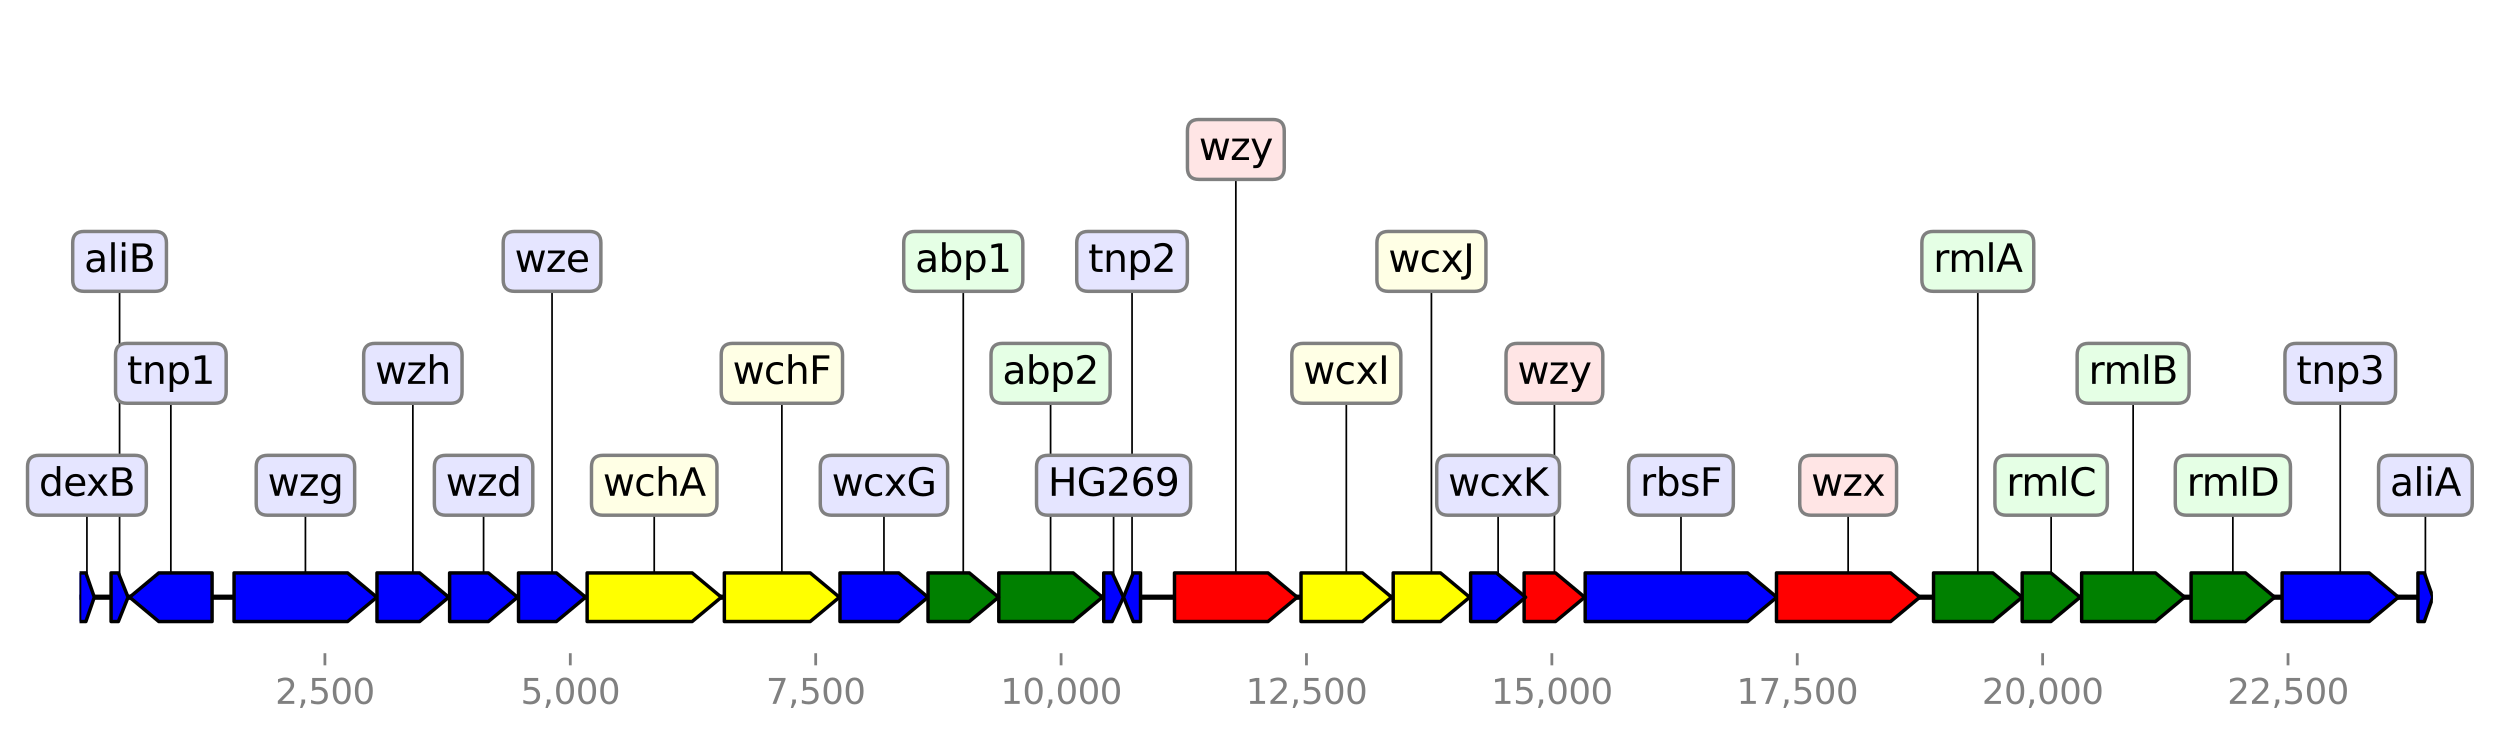 <?xml version="1.0" encoding="utf-8" standalone="no"?>
<!DOCTYPE svg PUBLIC "-//W3C//DTD SVG 1.1//EN"
  "http://www.w3.org/Graphics/SVG/1.1/DTD/svg11.dtd">
<svg height="216pt" version="1.1" viewBox="0 0 720 216" width="720pt" xmlns="http://www.w3.org/2000/svg" xmlns:xlink="http://www.w3.org/1999/xlink">
 <defs>
  <style type="text/css">*{stroke-linecap:butt;stroke-linejoin:round;}</style>
 </defs>
 <g id="figure_1">
  <g id="patch_1">
   <path d="M 0 216 
L 720 216 
L 720 0 
L 0 0 
z
" style="fill:#ffffff;"/>
  </g>
  <g id="axes_1">
   <g id="line2d_1">
    <path clip-path="url(#pb80573ed45)" d="M 22.907 172 
L 700.671 172 
" style="fill:none;stroke:#000000;stroke-linecap:square;stroke-width:1.5;"/>
   </g>
   <g id="line2d_2">
    <path clip-path="url(#pb80573ed45)" d="M 484.123 139.76 
L 484.123 172 
" style="fill:none;stroke:#000000;stroke-linecap:square;stroke-width:0.5;"/>
   </g>
   <g id="line2d_3">
    <path clip-path="url(#pb80573ed45)" d="M 532.265 139.76 
L 532.265 172 
" style="fill:none;stroke:#000000;stroke-linecap:square;stroke-width:0.5;"/>
   </g>
   <g id="line2d_4">
    <path clip-path="url(#pb80573ed45)" d="M 87.963 139.76 
L 87.963 172 
" style="fill:none;stroke:#000000;stroke-linecap:square;stroke-width:0.5;"/>
   </g>
   <g id="line2d_5">
    <path clip-path="url(#pb80573ed45)" d="M 188.416 139.76 
L 188.416 172 
" style="fill:none;stroke:#000000;stroke-linecap:square;stroke-width:0.5;"/>
   </g>
   <g id="line2d_6">
    <path clip-path="url(#pb80573ed45)" d="M 355.923 43.04 
L 355.923 172 
" style="fill:none;stroke:#000000;stroke-linecap:square;stroke-width:0.5;"/>
   </g>
   <g id="line2d_7">
    <path clip-path="url(#pb80573ed45)" d="M 673.991 107.52 
L 673.991 172 
" style="fill:none;stroke:#000000;stroke-linecap:square;stroke-width:0.5;"/>
   </g>
   <g id="line2d_8">
    <path clip-path="url(#pb80573ed45)" d="M 225.18 107.52 
L 225.18 172 
" style="fill:none;stroke:#000000;stroke-linecap:square;stroke-width:0.5;"/>
   </g>
   <g id="line2d_9">
    <path clip-path="url(#pb80573ed45)" d="M 302.566 107.52 
L 302.566 172 
" style="fill:none;stroke:#000000;stroke-linecap:square;stroke-width:0.5;"/>
   </g>
   <g id="line2d_10">
    <path clip-path="url(#pb80573ed45)" d="M 614.343 107.52 
L 614.343 172 
" style="fill:none;stroke:#000000;stroke-linecap:square;stroke-width:0.5;"/>
   </g>
   <g id="line2d_11">
    <path clip-path="url(#pb80573ed45)" d="M 387.74 107.52 
L 387.74 172 
" style="fill:none;stroke:#000000;stroke-linecap:square;stroke-width:0.5;"/>
   </g>
   <g id="line2d_12">
    <path clip-path="url(#pb80573ed45)" d="M 569.608 75.28 
L 569.608 172 
" style="fill:none;stroke:#000000;stroke-linecap:square;stroke-width:0.5;"/>
   </g>
   <g id="line2d_13">
    <path clip-path="url(#pb80573ed45)" d="M 254.579 139.76 
L 254.579 172 
" style="fill:none;stroke:#000000;stroke-linecap:square;stroke-width:0.5;"/>
   </g>
   <g id="line2d_14">
    <path clip-path="url(#pb80573ed45)" d="M 643.064 139.76 
L 643.064 172 
" style="fill:none;stroke:#000000;stroke-linecap:square;stroke-width:0.5;"/>
   </g>
   <g id="line2d_15">
    <path clip-path="url(#pb80573ed45)" d="M 49.206 107.52 
L 49.206 172 
" style="fill:none;stroke:#000000;stroke-linecap:square;stroke-width:0.5;"/>
   </g>
   <g id="line2d_16">
    <path clip-path="url(#pb80573ed45)" d="M 412.249 75.28 
L 412.249 172 
" style="fill:none;stroke:#000000;stroke-linecap:square;stroke-width:0.5;"/>
   </g>
   <g id="line2d_17">
    <path clip-path="url(#pb80573ed45)" d="M 118.903 107.52 
L 118.903 172 
" style="fill:none;stroke:#000000;stroke-linecap:square;stroke-width:0.5;"/>
   </g>
   <g id="line2d_18">
    <path clip-path="url(#pb80573ed45)" d="M 277.421 75.28 
L 277.421 172 
" style="fill:none;stroke:#000000;stroke-linecap:square;stroke-width:0.5;"/>
   </g>
   <g id="line2d_19">
    <path clip-path="url(#pb80573ed45)" d="M 139.271 139.76 
L 139.271 172 
" style="fill:none;stroke:#000000;stroke-linecap:square;stroke-width:0.5;"/>
   </g>
   <g id="line2d_20">
    <path clip-path="url(#pb80573ed45)" d="M 158.988 75.28 
L 158.988 172 
" style="fill:none;stroke:#000000;stroke-linecap:square;stroke-width:0.5;"/>
   </g>
   <g id="line2d_21">
    <path clip-path="url(#pb80573ed45)" d="M 447.67 107.52 
L 447.67 172 
" style="fill:none;stroke:#000000;stroke-linecap:square;stroke-width:0.5;"/>
   </g>
   <g id="line2d_22">
    <path clip-path="url(#pb80573ed45)" d="M 590.725 139.76 
L 590.725 172 
" style="fill:none;stroke:#000000;stroke-linecap:square;stroke-width:0.5;"/>
   </g>
   <g id="line2d_23">
    <path clip-path="url(#pb80573ed45)" d="M 431.458 139.76 
L 431.458 172 
" style="fill:none;stroke:#000000;stroke-linecap:square;stroke-width:0.5;"/>
   </g>
   <g id="line2d_24">
    <path clip-path="url(#pb80573ed45)" d="M 320.714 139.76 
L 320.714 172 
" style="fill:none;stroke:#000000;stroke-linecap:square;stroke-width:0.5;"/>
   </g>
   <g id="line2d_25">
    <path clip-path="url(#pb80573ed45)" d="M 34.436 75.28 
L 34.436 172 
" style="fill:none;stroke:#000000;stroke-linecap:square;stroke-width:0.5;"/>
   </g>
   <g id="line2d_26">
    <path clip-path="url(#pb80573ed45)" d="M 326.029 75.28 
L 326.029 172 
" style="fill:none;stroke:#000000;stroke-linecap:square;stroke-width:0.5;"/>
   </g>
   <g id="line2d_27">
    <path clip-path="url(#pb80573ed45)" d="M 698.514 139.76 
L 698.514 172 
" style="fill:none;stroke:#000000;stroke-linecap:square;stroke-width:0.5;"/>
   </g>
   <g id="line2d_28">
    <path clip-path="url(#pb80573ed45)" d="M 25.036 139.76 
L 25.036 172 
" style="fill:none;stroke:#000000;stroke-linecap:square;stroke-width:0.5;"/>
   </g>
   <g id="patch_2">
    <path clip-path="url(#pb80573ed45)" d="M 456.532 165 
Q 479.921 165 503.31 165 
L 503.31 165 
Q 507.512 168.5 511.713 172 
Q 507.512 175.5 503.31 179 
L 503.31 179 
Q 479.921 179 456.532 179 
L 456.532 165 
z
" style="fill:#0000ff;stroke:#000000;stroke-linecap:round;"/>
   </g>
   <g id="patch_3">
    <path clip-path="url(#pb80573ed45)" d="M 511.628 165 
Q 528.064 165 544.5 165 
L 544.5 165 
Q 548.7 168.5 552.901 172 
Q 548.7 175.5 544.5 179 
L 544.5 179 
Q 528.064 179 511.628 179 
L 511.628 165 
z
" style="fill:#ff0000;stroke:#000000;stroke-linecap:round;"/>
   </g>
   <g id="patch_4">
    <path clip-path="url(#pb80573ed45)" d="M 67.411 165 
Q 83.762 165 100.112 165 
L 100.112 165 
Q 104.313 168.5 108.514 172 
Q 104.313 175.5 100.112 179 
L 100.112 179 
Q 83.762 179 67.411 179 
L 67.411 165 
z
" style="fill:#0000ff;stroke:#000000;stroke-linecap:round;"/>
   </g>
   <g id="patch_5">
    <path clip-path="url(#pb80573ed45)" d="M 169.094 165 
Q 184.215 165 199.337 165 
L 199.337 165 
Q 203.537 168.5 207.738 172 
Q 203.537 175.5 199.337 179 
L 199.337 179 
Q 184.215 179 169.094 179 
L 169.094 165 
z
" style="fill:#ffff00;stroke:#000000;stroke-linecap:round;"/>
   </g>
   <g id="patch_6">
    <path clip-path="url(#pb80573ed45)" d="M 338.255 165 
Q 351.724 165 365.193 165 
L 365.193 165 
Q 369.392 168.5 373.591 172 
Q 369.392 175.5 365.193 179 
L 365.193 179 
Q 351.724 179 338.255 179 
L 338.255 165 
z
" style="fill:#ff0000;stroke:#000000;stroke-linecap:round;"/>
   </g>
   <g id="patch_7">
    <path clip-path="url(#pb80573ed45)" d="M 657.241 165 
Q 669.789 165 682.337 165 
L 682.337 165 
Q 686.538 168.5 690.74 172 
Q 686.538 175.5 682.337 179 
L 682.337 179 
Q 669.789 179 657.241 179 
L 657.241 165 
z
" style="fill:#0000ff;stroke:#000000;stroke-linecap:round;"/>
   </g>
   <g id="patch_8">
    <path clip-path="url(#pb80573ed45)" d="M 208.614 165 
Q 220.98 165 233.345 165 
L 233.345 165 
Q 237.545 168.5 241.745 172 
Q 237.545 175.5 233.345 179 
L 233.345 179 
Q 220.98 179 208.614 179 
L 208.614 165 
z
" style="fill:#ffff00;stroke:#000000;stroke-linecap:round;"/>
   </g>
   <g id="patch_9">
    <path clip-path="url(#pb80573ed45)" d="M 287.654 165 
Q 298.366 165 309.079 165 
L 309.079 165 
Q 313.278 168.5 317.478 172 
Q 313.278 175.5 309.079 179 
L 309.079 179 
Q 298.366 179 287.654 179 
L 287.654 165 
z
" style="fill:#008000;stroke:#000000;stroke-linecap:round;"/>
   </g>
   <g id="patch_10">
    <path clip-path="url(#pb80573ed45)" d="M 599.516 165 
Q 610.142 165 620.769 165 
L 620.769 165 
Q 624.969 168.5 629.17 172 
Q 624.969 175.5 620.769 179 
L 620.769 179 
Q 610.142 179 599.516 179 
L 599.516 165 
z
" style="fill:#008000;stroke:#000000;stroke-linecap:round;"/>
   </g>
   <g id="patch_11">
    <path clip-path="url(#pb80573ed45)" d="M 374.694 165 
Q 383.54 165 392.387 165 
L 392.387 165 
Q 396.587 168.5 400.786 172 
Q 396.587 175.5 392.387 179 
L 392.387 179 
Q 383.54 179 374.694 179 
L 374.694 165 
z
" style="fill:#ffff00;stroke:#000000;stroke-linecap:round;"/>
   </g>
   <g id="patch_12">
    <path clip-path="url(#pb80573ed45)" d="M 556.859 165 
Q 565.407 165 573.956 165 
L 573.956 165 
Q 578.157 168.5 582.357 172 
Q 578.157 175.5 573.956 179 
L 573.956 179 
Q 565.407 179 556.859 179 
L 556.859 165 
z
" style="fill:#008000;stroke:#000000;stroke-linecap:round;"/>
   </g>
   <g id="patch_13">
    <path clip-path="url(#pb80573ed45)" d="M 241.915 165 
Q 250.379 165 258.843 165 
L 258.843 165 
Q 263.044 168.5 267.244 172 
Q 263.044 175.5 258.843 179 
L 258.843 179 
Q 250.379 179 241.915 179 
L 241.915 165 
z
" style="fill:#0000ff;stroke:#000000;stroke-linecap:round;"/>
   </g>
   <g id="patch_14">
    <path clip-path="url(#pb80573ed45)" d="M 631.036 165 
Q 638.864 165 646.691 165 
L 646.691 165 
Q 650.892 168.5 655.093 172 
Q 650.892 175.5 646.691 179 
L 646.691 179 
Q 638.864 179 631.036 179 
L 631.036 165 
z
" style="fill:#008000;stroke:#000000;stroke-linecap:round;"/>
   </g>
   <g id="patch_15">
    <path clip-path="url(#pb80573ed45)" d="M 61.079 179 
Q 53.405 179 45.731 179 
L 45.731 179 
Q 41.532 175.5 37.333 172 
Q 41.532 168.5 45.731 165 
L 45.731 165 
Q 53.405 165 61.079 165 
L 61.079 179 
z
" style="fill:#0000ff;stroke:#000000;stroke-linecap:round;"/>
   </g>
   <g id="patch_16">
    <path clip-path="url(#pb80573ed45)" d="M 401.238 165 
Q 408.049 165 414.859 165 
L 414.859 165 
Q 419.06 168.5 423.26 172 
Q 419.06 175.5 414.859 179 
L 414.859 179 
Q 408.049 179 401.238 179 
L 401.238 165 
z
" style="fill:#ffff00;stroke:#000000;stroke-linecap:round;"/>
   </g>
   <g id="patch_17">
    <path clip-path="url(#pb80573ed45)" d="M 108.571 165 
Q 114.704 165 120.838 165 
L 120.838 165 
Q 125.036 168.5 129.235 172 
Q 125.036 175.5 120.838 179 
L 120.838 179 
Q 114.704 179 108.571 179 
L 108.571 165 
z
" style="fill:#0000ff;stroke:#000000;stroke-linecap:round;"/>
   </g>
   <g id="patch_18">
    <path clip-path="url(#pb80573ed45)" d="M 267.272 165 
Q 273.221 165 279.17 165 
L 279.17 165 
Q 283.37 168.5 287.569 172 
Q 283.37 175.5 279.17 179 
L 279.17 179 
Q 273.221 179 267.272 179 
L 267.272 165 
z
" style="fill:#008000;stroke:#000000;stroke-linecap:round;"/>
   </g>
   <g id="patch_19">
    <path clip-path="url(#pb80573ed45)" d="M 129.49 165 
Q 135.07 165 140.651 165 
L 140.651 165 
Q 144.851 168.5 149.052 172 
Q 144.851 175.5 140.651 179 
L 140.651 179 
Q 135.07 179 129.49 179 
L 129.49 165 
z
" style="fill:#0000ff;stroke:#000000;stroke-linecap:round;"/>
   </g>
   <g id="patch_20">
    <path clip-path="url(#pb80573ed45)" d="M 149.334 165 
Q 154.786 165 160.237 165 
L 160.237 165 
Q 164.44 168.5 168.642 172 
Q 164.44 175.5 160.237 179 
L 160.237 179 
Q 154.786 179 149.334 179 
L 149.334 165 
z
" style="fill:#0000ff;stroke:#000000;stroke-linecap:round;"/>
   </g>
   <g id="patch_21">
    <path clip-path="url(#pb80573ed45)" d="M 438.949 165 
Q 443.469 165 447.989 165 
L 447.989 165 
Q 452.19 168.5 456.391 172 
Q 452.19 175.5 447.989 179 
L 447.989 179 
Q 443.469 179 438.949 179 
L 438.949 165 
z
" style="fill:#ff0000;stroke:#000000;stroke-linecap:round;"/>
   </g>
   <g id="patch_22">
    <path clip-path="url(#pb80573ed45)" d="M 582.385 165 
Q 586.524 165 590.664 165 
L 590.664 165 
Q 594.864 168.5 599.064 172 
Q 594.864 175.5 590.664 179 
L 590.664 179 
Q 586.524 179 582.385 179 
L 582.385 165 
z
" style="fill:#008000;stroke:#000000;stroke-linecap:round;"/>
   </g>
   <g id="patch_23">
    <path clip-path="url(#pb80573ed45)" d="M 423.542 165 
Q 427.259 165 430.975 165 
L 430.975 165 
Q 435.174 168.5 439.373 172 
Q 435.174 175.5 430.975 179 
L 430.975 179 
Q 427.259 179 423.542 179 
L 423.542 165 
z
" style="fill:#0000ff;stroke:#000000;stroke-linecap:round;"/>
   </g>
   <g id="patch_24">
    <path clip-path="url(#pb80573ed45)" d="M 317.873 165 
Q 319.09 165 320.307 165 
L 320.307 165 
Q 321.931 168.5 323.555 172 
Q 321.931 175.5 320.307 179 
L 320.307 179 
Q 319.09 179 317.873 179 
L 317.873 165 
z
" style="fill:#0000ff;stroke:#000000;stroke-linecap:round;"/>
   </g>
   <g id="patch_25">
    <path clip-path="url(#pb80573ed45)" d="M 31.99 165 
Q 33.039 165 34.087 165 
L 34.087 165 
Q 35.484 168.5 36.881 172 
Q 35.484 175.5 34.087 179 
L 34.087 179 
Q 33.039 179 31.99 179 
L 31.99 165 
z
" style="fill:#0000ff;stroke:#000000;stroke-linecap:round;"/>
   </g>
   <g id="patch_26">
    <path clip-path="url(#pb80573ed45)" d="M 328.474 179 
Q 327.426 179 326.378 179 
L 326.378 179 
Q 324.981 175.5 323.584 172 
Q 324.981 168.5 326.378 165 
L 326.378 165 
Q 327.426 165 328.474 165 
L 328.474 179 
z
" style="fill:#0000ff;stroke:#000000;stroke-linecap:round;"/>
   </g>
   <g id="patch_27">
    <path clip-path="url(#pb80573ed45)" d="M 696.365 165 
Q 697.286 165 698.208 165 
L 698.208 165 
Q 699.435 168.5 700.662 172 
Q 699.435 175.5 698.208 179 
L 698.208 179 
Q 697.286 179 696.365 179 
L 696.365 165 
z
" style="fill:#0000ff;stroke:#000000;stroke-linecap:round;"/>
   </g>
   <g id="patch_28">
    <path clip-path="url(#pb80573ed45)" d="M 22.916 165 
Q 23.825 165 24.734 165 
L 24.734 165 
Q 25.945 168.5 27.156 172 
Q 25.945 175.5 24.734 179 
L 24.734 179 
Q 23.825 179 22.916 179 
L 22.916 165 
z
" style="fill:#0000ff;stroke:#000000;stroke-linecap:round;"/>
   </g>
   <g id="matplotlib.axis_1">
    <g id="xtick_1">
     <g id="line2d_29">
      <defs>
       <path d="M 0 0 
L 0 3.5 
" id="m685fff89db" style="stroke:#808080;stroke-width:0.8;"/>
      </defs>
      <g>
       <use style="fill:#808080;stroke:#808080;stroke-width:0.8;" x="93.574" xlink:href="#m685fff89db" y="188.12"/>
      </g>
     </g>
     <g id="text_1">
      <!-- 2,500 -->
      <g style="fill:#808080;" transform="translate(79.26 202.718)scale(0.1 -0.1)">
       <defs>
        <path d="M 1228 531 
L 3431 531 
L 3431 0 
L 469 0 
L 469 531 
Q 828 903 1448 1529 
Q 2069 2156 2228 2338 
Q 2531 2678 2651 2914 
Q 2772 3150 2772 3378 
Q 2772 3750 2511 3984 
Q 2250 4219 1831 4219 
Q 1534 4219 1204 4116 
Q 875 4013 500 3803 
L 500 4441 
Q 881 4594 1212 4672 
Q 1544 4750 1819 4750 
Q 2544 4750 2975 4387 
Q 3406 4025 3406 3419 
Q 3406 3131 3298 2873 
Q 3191 2616 2906 2266 
Q 2828 2175 2409 1742 
Q 1991 1309 1228 531 
z
" id="DejaVuSans-32" transform="scale(0.016)"/>
        <path d="M 750 794 
L 1409 794 
L 1409 256 
L 897 -744 
L 494 -744 
L 750 256 
L 750 794 
z
" id="DejaVuSans-2c" transform="scale(0.016)"/>
        <path d="M 691 4666 
L 3169 4666 
L 3169 4134 
L 1269 4134 
L 1269 2991 
Q 1406 3038 1543 3061 
Q 1681 3084 1819 3084 
Q 2600 3084 3056 2656 
Q 3513 2228 3513 1497 
Q 3513 744 3044 326 
Q 2575 -91 1722 -91 
Q 1428 -91 1123 -41 
Q 819 9 494 109 
L 494 744 
Q 775 591 1075 516 
Q 1375 441 1709 441 
Q 2250 441 2565 725 
Q 2881 1009 2881 1497 
Q 2881 1984 2565 2268 
Q 2250 2553 1709 2553 
Q 1456 2553 1204 2497 
Q 953 2441 691 2322 
L 691 4666 
z
" id="DejaVuSans-35" transform="scale(0.016)"/>
        <path d="M 2034 4250 
Q 1547 4250 1301 3770 
Q 1056 3291 1056 2328 
Q 1056 1369 1301 889 
Q 1547 409 2034 409 
Q 2525 409 2770 889 
Q 3016 1369 3016 2328 
Q 3016 3291 2770 3770 
Q 2525 4250 2034 4250 
z
M 2034 4750 
Q 2819 4750 3233 4129 
Q 3647 3509 3647 2328 
Q 3647 1150 3233 529 
Q 2819 -91 2034 -91 
Q 1250 -91 836 529 
Q 422 1150 422 2328 
Q 422 3509 836 4129 
Q 1250 4750 2034 4750 
z
" id="DejaVuSans-30" transform="scale(0.016)"/>
       </defs>
       <use xlink:href="#DejaVuSans-32"/>
       <use x="63.623" xlink:href="#DejaVuSans-2c"/>
       <use x="95.41" xlink:href="#DejaVuSans-35"/>
       <use x="159.033" xlink:href="#DejaVuSans-30"/>
       <use x="222.656" xlink:href="#DejaVuSans-30"/>
      </g>
     </g>
    </g>
    <g id="xtick_2">
     <g id="line2d_30">
      <g>
       <use style="fill:#808080;stroke:#808080;stroke-width:0.8;" x="164.246" xlink:href="#m685fff89db" y="188.12"/>
      </g>
     </g>
     <g id="text_2">
      <!-- 5,000 -->
      <g style="fill:#808080;" transform="translate(149.932 202.718)scale(0.1 -0.1)">
       <use xlink:href="#DejaVuSans-35"/>
       <use x="63.623" xlink:href="#DejaVuSans-2c"/>
       <use x="95.41" xlink:href="#DejaVuSans-30"/>
       <use x="159.033" xlink:href="#DejaVuSans-30"/>
       <use x="222.656" xlink:href="#DejaVuSans-30"/>
      </g>
     </g>
    </g>
    <g id="xtick_3">
     <g id="line2d_31">
      <g>
       <use style="fill:#808080;stroke:#808080;stroke-width:0.8;" x="234.918" xlink:href="#m685fff89db" y="188.12"/>
      </g>
     </g>
     <g id="text_3">
      <!-- 7,500 -->
      <g style="fill:#808080;" transform="translate(220.604 202.718)scale(0.1 -0.1)">
       <defs>
        <path d="M 525 4666 
L 3525 4666 
L 3525 4397 
L 1831 0 
L 1172 0 
L 2766 4134 
L 525 4134 
L 525 4666 
z
" id="DejaVuSans-37" transform="scale(0.016)"/>
       </defs>
       <use xlink:href="#DejaVuSans-37"/>
       <use x="63.623" xlink:href="#DejaVuSans-2c"/>
       <use x="95.41" xlink:href="#DejaVuSans-35"/>
       <use x="159.033" xlink:href="#DejaVuSans-30"/>
       <use x="222.656" xlink:href="#DejaVuSans-30"/>
      </g>
     </g>
    </g>
    <g id="xtick_4">
     <g id="line2d_32">
      <g>
       <use style="fill:#808080;stroke:#808080;stroke-width:0.8;" x="305.591" xlink:href="#m685fff89db" y="188.12"/>
      </g>
     </g>
     <g id="text_4">
      <!-- 10,000 -->
      <g style="fill:#808080;" transform="translate(288.095 202.718)scale(0.1 -0.1)">
       <defs>
        <path d="M 794 531 
L 1825 531 
L 1825 4091 
L 703 3866 
L 703 4441 
L 1819 4666 
L 2450 4666 
L 2450 531 
L 3481 531 
L 3481 0 
L 794 0 
L 794 531 
z
" id="DejaVuSans-31" transform="scale(0.016)"/>
       </defs>
       <use xlink:href="#DejaVuSans-31"/>
       <use x="63.623" xlink:href="#DejaVuSans-30"/>
       <use x="127.246" xlink:href="#DejaVuSans-2c"/>
       <use x="159.033" xlink:href="#DejaVuSans-30"/>
       <use x="222.656" xlink:href="#DejaVuSans-30"/>
       <use x="286.279" xlink:href="#DejaVuSans-30"/>
      </g>
     </g>
    </g>
    <g id="xtick_5">
     <g id="line2d_33">
      <g>
       <use style="fill:#808080;stroke:#808080;stroke-width:0.8;" x="376.263" xlink:href="#m685fff89db" y="188.12"/>
      </g>
     </g>
     <g id="text_5">
      <!-- 12,500 -->
      <g style="fill:#808080;" transform="translate(358.767 202.718)scale(0.1 -0.1)">
       <use xlink:href="#DejaVuSans-31"/>
       <use x="63.623" xlink:href="#DejaVuSans-32"/>
       <use x="127.246" xlink:href="#DejaVuSans-2c"/>
       <use x="159.033" xlink:href="#DejaVuSans-35"/>
       <use x="222.656" xlink:href="#DejaVuSans-30"/>
       <use x="286.279" xlink:href="#DejaVuSans-30"/>
      </g>
     </g>
    </g>
    <g id="xtick_6">
     <g id="line2d_34">
      <g>
       <use style="fill:#808080;stroke:#808080;stroke-width:0.8;" x="446.935" xlink:href="#m685fff89db" y="188.12"/>
      </g>
     </g>
     <g id="text_6">
      <!-- 15,000 -->
      <g style="fill:#808080;" transform="translate(429.44 202.718)scale(0.1 -0.1)">
       <use xlink:href="#DejaVuSans-31"/>
       <use x="63.623" xlink:href="#DejaVuSans-35"/>
       <use x="127.246" xlink:href="#DejaVuSans-2c"/>
       <use x="159.033" xlink:href="#DejaVuSans-30"/>
       <use x="222.656" xlink:href="#DejaVuSans-30"/>
       <use x="286.279" xlink:href="#DejaVuSans-30"/>
      </g>
     </g>
    </g>
    <g id="xtick_7">
     <g id="line2d_35">
      <g>
       <use style="fill:#808080;stroke:#808080;stroke-width:0.8;" x="517.607" xlink:href="#m685fff89db" y="188.12"/>
      </g>
     </g>
     <g id="text_7">
      <!-- 17,500 -->
      <g style="fill:#808080;" transform="translate(500.112 202.718)scale(0.1 -0.1)">
       <use xlink:href="#DejaVuSans-31"/>
       <use x="63.623" xlink:href="#DejaVuSans-37"/>
       <use x="127.246" xlink:href="#DejaVuSans-2c"/>
       <use x="159.033" xlink:href="#DejaVuSans-35"/>
       <use x="222.656" xlink:href="#DejaVuSans-30"/>
       <use x="286.279" xlink:href="#DejaVuSans-30"/>
      </g>
     </g>
    </g>
    <g id="xtick_8">
     <g id="line2d_36">
      <g>
       <use style="fill:#808080;stroke:#808080;stroke-width:0.8;" x="588.279" xlink:href="#m685fff89db" y="188.12"/>
      </g>
     </g>
     <g id="text_8">
      <!-- 20,000 -->
      <g style="fill:#808080;" transform="translate(570.784 202.718)scale(0.1 -0.1)">
       <use xlink:href="#DejaVuSans-32"/>
       <use x="63.623" xlink:href="#DejaVuSans-30"/>
       <use x="127.246" xlink:href="#DejaVuSans-2c"/>
       <use x="159.033" xlink:href="#DejaVuSans-30"/>
       <use x="222.656" xlink:href="#DejaVuSans-30"/>
       <use x="286.279" xlink:href="#DejaVuSans-30"/>
      </g>
     </g>
    </g>
    <g id="xtick_9">
     <g id="line2d_37">
      <g>
       <use style="fill:#808080;stroke:#808080;stroke-width:0.8;" x="658.952" xlink:href="#m685fff89db" y="188.12"/>
      </g>
     </g>
     <g id="text_9">
      <!-- 22,500 -->
      <g style="fill:#808080;" transform="translate(641.456 202.718)scale(0.1 -0.1)">
       <use xlink:href="#DejaVuSans-32"/>
       <use x="63.623" xlink:href="#DejaVuSans-32"/>
       <use x="127.246" xlink:href="#DejaVuSans-2c"/>
       <use x="159.033" xlink:href="#DejaVuSans-35"/>
       <use x="222.656" xlink:href="#DejaVuSans-30"/>
       <use x="286.279" xlink:href="#DejaVuSans-30"/>
      </g>
     </g>
    </g>
   </g>
   <g id="linkto_rbsF">
    <g id="patch_29">
     <a xlink:href="rbsF">
      <path d="M 472.342 148.383 
L 495.904 148.383 
Q 499.204 148.383 499.204 145.083 
L 499.204 134.437 
Q 499.204 131.137 495.904 131.137 
L 472.342 131.137 
Q 469.042 131.137 469.042 134.437 
L 469.042 145.083 
Q 469.042 148.383 472.342 148.383 
z
" style="fill:#e5e5ff;stroke:#808080;stroke-linejoin:miter;"/>
     </a>
    </g>
    <!-- rbsF -->
    <g transform="translate(472.342 142.795)scale(0.11 -0.11)">
     <defs>
      <path d="M 2631 2963 
Q 2534 3019 2420 3045 
Q 2306 3072 2169 3072 
Q 1681 3072 1420 2755 
Q 1159 2438 1159 1844 
L 1159 0 
L 581 0 
L 581 3500 
L 1159 3500 
L 1159 2956 
Q 1341 3275 1631 3429 
Q 1922 3584 2338 3584 
Q 2397 3584 2469 3576 
Q 2541 3569 2628 3553 
L 2631 2963 
z
" id="DejaVuSans-72" transform="scale(0.016)"/>
      <path d="M 3116 1747 
Q 3116 2381 2855 2742 
Q 2594 3103 2138 3103 
Q 1681 3103 1420 2742 
Q 1159 2381 1159 1747 
Q 1159 1113 1420 752 
Q 1681 391 2138 391 
Q 2594 391 2855 752 
Q 3116 1113 3116 1747 
z
M 1159 2969 
Q 1341 3281 1617 3432 
Q 1894 3584 2278 3584 
Q 2916 3584 3314 3078 
Q 3713 2572 3713 1747 
Q 3713 922 3314 415 
Q 2916 -91 2278 -91 
Q 1894 -91 1617 61 
Q 1341 213 1159 525 
L 1159 0 
L 581 0 
L 581 4863 
L 1159 4863 
L 1159 2969 
z
" id="DejaVuSans-62" transform="scale(0.016)"/>
      <path d="M 2834 3397 
L 2834 2853 
Q 2591 2978 2328 3040 
Q 2066 3103 1784 3103 
Q 1356 3103 1142 2972 
Q 928 2841 928 2578 
Q 928 2378 1081 2264 
Q 1234 2150 1697 2047 
L 1894 2003 
Q 2506 1872 2764 1633 
Q 3022 1394 3022 966 
Q 3022 478 2636 193 
Q 2250 -91 1575 -91 
Q 1294 -91 989 -36 
Q 684 19 347 128 
L 347 722 
Q 666 556 975 473 
Q 1284 391 1588 391 
Q 1994 391 2212 530 
Q 2431 669 2431 922 
Q 2431 1156 2273 1281 
Q 2116 1406 1581 1522 
L 1381 1569 
Q 847 1681 609 1914 
Q 372 2147 372 2553 
Q 372 3047 722 3315 
Q 1072 3584 1716 3584 
Q 2034 3584 2315 3537 
Q 2597 3491 2834 3397 
z
" id="DejaVuSans-73" transform="scale(0.016)"/>
      <path d="M 628 4666 
L 3309 4666 
L 3309 4134 
L 1259 4134 
L 1259 2759 
L 3109 2759 
L 3109 2228 
L 1259 2228 
L 1259 0 
L 628 0 
L 628 4666 
z
" id="DejaVuSans-46" transform="scale(0.016)"/>
     </defs>
     <use xlink:href="#DejaVuSans-72"/>
     <use x="41.113" xlink:href="#DejaVuSans-62"/>
     <use x="104.59" xlink:href="#DejaVuSans-73"/>
     <use x="156.689" xlink:href="#DejaVuSans-46"/>
    </g>
   </g>
   <g id="linkto_wzx">
    <g id="patch_30">
     <a xlink:href="wzx">
      <path d="M 521.625 148.383 
L 542.905 148.383 
Q 546.205 148.383 546.205 145.083 
L 546.205 134.437 
Q 546.205 131.137 542.905 131.137 
L 521.625 131.137 
Q 518.325 131.137 518.325 134.437 
L 518.325 145.083 
Q 518.325 148.383 521.625 148.383 
z
" style="fill:#ffe5e5;stroke:#808080;stroke-linejoin:miter;"/>
     </a>
    </g>
    <!-- wzx -->
    <g transform="translate(521.625 142.795)scale(0.11 -0.11)">
     <defs>
      <path d="M 269 3500 
L 844 3500 
L 1563 769 
L 2278 3500 
L 2956 3500 
L 3675 769 
L 4391 3500 
L 4966 3500 
L 4050 0 
L 3372 0 
L 2619 2869 
L 1863 0 
L 1184 0 
L 269 3500 
z
" id="DejaVuSans-77" transform="scale(0.016)"/>
      <path d="M 353 3500 
L 3084 3500 
L 3084 2975 
L 922 459 
L 3084 459 
L 3084 0 
L 275 0 
L 275 525 
L 2438 3041 
L 353 3041 
L 353 3500 
z
" id="DejaVuSans-7a" transform="scale(0.016)"/>
      <path d="M 3513 3500 
L 2247 1797 
L 3578 0 
L 2900 0 
L 1881 1375 
L 863 0 
L 184 0 
L 1544 1831 
L 300 3500 
L 978 3500 
L 1906 2253 
L 2834 3500 
L 3513 3500 
z
" id="DejaVuSans-78" transform="scale(0.016)"/>
     </defs>
     <use xlink:href="#DejaVuSans-77"/>
     <use x="81.787" xlink:href="#DejaVuSans-7a"/>
     <use x="134.277" xlink:href="#DejaVuSans-78"/>
    </g>
   </g>
   <g id="linkto_wzg">
    <g id="patch_31">
     <a xlink:href="wzg">
      <path d="M 77.086 148.383 
L 98.839 148.383 
Q 102.139 148.383 102.139 145.083 
L 102.139 134.437 
Q 102.139 131.137 98.839 131.137 
L 77.086 131.137 
Q 73.786 131.137 73.786 134.437 
L 73.786 145.083 
Q 73.786 148.383 77.086 148.383 
z
" style="fill:#e5e5ff;stroke:#808080;stroke-linejoin:miter;"/>
     </a>
    </g>
    <!-- wzg -->
    <g transform="translate(77.086 142.795)scale(0.11 -0.11)">
     <defs>
      <path d="M 2906 1791 
Q 2906 2416 2648 2759 
Q 2391 3103 1925 3103 
Q 1463 3103 1205 2759 
Q 947 2416 947 1791 
Q 947 1169 1205 825 
Q 1463 481 1925 481 
Q 2391 481 2648 825 
Q 2906 1169 2906 1791 
z
M 3481 434 
Q 3481 -459 3084 -895 
Q 2688 -1331 1869 -1331 
Q 1566 -1331 1297 -1286 
Q 1028 -1241 775 -1147 
L 775 -588 
Q 1028 -725 1275 -790 
Q 1522 -856 1778 -856 
Q 2344 -856 2625 -561 
Q 2906 -266 2906 331 
L 2906 616 
Q 2728 306 2450 153 
Q 2172 0 1784 0 
Q 1141 0 747 490 
Q 353 981 353 1791 
Q 353 2603 747 3093 
Q 1141 3584 1784 3584 
Q 2172 3584 2450 3431 
Q 2728 3278 2906 2969 
L 2906 3500 
L 3481 3500 
L 3481 434 
z
" id="DejaVuSans-67" transform="scale(0.016)"/>
     </defs>
     <use xlink:href="#DejaVuSans-77"/>
     <use x="81.787" xlink:href="#DejaVuSans-7a"/>
     <use x="134.277" xlink:href="#DejaVuSans-67"/>
    </g>
   </g>
   <g id="linkto_wchA">
    <g id="patch_32">
     <a xlink:href="wchA">
      <path d="M 173.646 148.383 
L 203.186 148.383 
Q 206.486 148.383 206.486 145.083 
L 206.486 134.437 
Q 206.486 131.137 203.186 131.137 
L 173.646 131.137 
Q 170.346 131.137 170.346 134.437 
L 170.346 145.083 
Q 170.346 148.383 173.646 148.383 
z
" style="fill:#ffffe5;stroke:#808080;stroke-linejoin:miter;"/>
     </a>
    </g>
    <!-- wchA -->
    <g transform="translate(173.646 142.795)scale(0.11 -0.11)">
     <defs>
      <path d="M 3122 3366 
L 3122 2828 
Q 2878 2963 2633 3030 
Q 2388 3097 2138 3097 
Q 1578 3097 1268 2742 
Q 959 2388 959 1747 
Q 959 1106 1268 751 
Q 1578 397 2138 397 
Q 2388 397 2633 464 
Q 2878 531 3122 666 
L 3122 134 
Q 2881 22 2623 -34 
Q 2366 -91 2075 -91 
Q 1284 -91 818 406 
Q 353 903 353 1747 
Q 353 2603 823 3093 
Q 1294 3584 2113 3584 
Q 2378 3584 2631 3529 
Q 2884 3475 3122 3366 
z
" id="DejaVuSans-63" transform="scale(0.016)"/>
      <path d="M 3513 2113 
L 3513 0 
L 2938 0 
L 2938 2094 
Q 2938 2591 2744 2837 
Q 2550 3084 2163 3084 
Q 1697 3084 1428 2787 
Q 1159 2491 1159 1978 
L 1159 0 
L 581 0 
L 581 4863 
L 1159 4863 
L 1159 2956 
Q 1366 3272 1645 3428 
Q 1925 3584 2291 3584 
Q 2894 3584 3203 3211 
Q 3513 2838 3513 2113 
z
" id="DejaVuSans-68" transform="scale(0.016)"/>
      <path d="M 2188 4044 
L 1331 1722 
L 3047 1722 
L 2188 4044 
z
M 1831 4666 
L 2547 4666 
L 4325 0 
L 3669 0 
L 3244 1197 
L 1141 1197 
L 716 0 
L 50 0 
L 1831 4666 
z
" id="DejaVuSans-41" transform="scale(0.016)"/>
     </defs>
     <use xlink:href="#DejaVuSans-77"/>
     <use x="81.787" xlink:href="#DejaVuSans-63"/>
     <use x="136.768" xlink:href="#DejaVuSans-68"/>
     <use x="200.146" xlink:href="#DejaVuSans-41"/>
    </g>
   </g>
   <g id="linkto_wzy">
    <g id="patch_33">
     <a xlink:href="wzy">
      <path d="M 345.283 51.663 
L 366.563 51.663 
Q 369.863 51.663 369.863 48.363 
L 369.863 37.717 
Q 369.863 34.417 366.563 34.417 
L 345.283 34.417 
Q 341.983 34.417 341.983 37.717 
L 341.983 48.363 
Q 341.983 51.663 345.283 51.663 
z
" style="fill:#ffe5e5;stroke:#808080;stroke-linejoin:miter;"/>
     </a>
    </g>
    <!-- wzy -->
    <g transform="translate(345.283 46.075)scale(0.11 -0.11)">
     <defs>
      <path d="M 2059 -325 
Q 1816 -950 1584 -1140 
Q 1353 -1331 966 -1331 
L 506 -1331 
L 506 -850 
L 844 -850 
Q 1081 -850 1212 -737 
Q 1344 -625 1503 -206 
L 1606 56 
L 191 3500 
L 800 3500 
L 1894 763 
L 2988 3500 
L 3597 3500 
L 2059 -325 
z
" id="DejaVuSans-79" transform="scale(0.016)"/>
     </defs>
     <use xlink:href="#DejaVuSans-77"/>
     <use x="81.787" xlink:href="#DejaVuSans-7a"/>
     <use x="134.277" xlink:href="#DejaVuSans-79"/>
    </g>
   </g>
   <g id="linkto_tnp3">
    <g id="patch_34">
     <a xlink:href="tnp3">
      <path d="M 661.358 116.143 
L 686.623 116.143 
Q 689.923 116.143 689.923 112.843 
L 689.923 102.197 
Q 689.923 98.897 686.623 98.897 
L 661.358 98.897 
Q 658.058 98.897 658.058 102.197 
L 658.058 112.843 
Q 658.058 116.143 661.358 116.143 
z
" style="fill:#e5e5ff;stroke:#808080;stroke-linejoin:miter;"/>
     </a>
    </g>
    <!-- tnp3 -->
    <g transform="translate(661.358 110.555)scale(0.11 -0.11)">
     <defs>
      <path d="M 1172 4494 
L 1172 3500 
L 2356 3500 
L 2356 3053 
L 1172 3053 
L 1172 1153 
Q 1172 725 1289 603 
Q 1406 481 1766 481 
L 2356 481 
L 2356 0 
L 1766 0 
Q 1100 0 847 248 
Q 594 497 594 1153 
L 594 3053 
L 172 3053 
L 172 3500 
L 594 3500 
L 594 4494 
L 1172 4494 
z
" id="DejaVuSans-74" transform="scale(0.016)"/>
      <path d="M 3513 2113 
L 3513 0 
L 2938 0 
L 2938 2094 
Q 2938 2591 2744 2837 
Q 2550 3084 2163 3084 
Q 1697 3084 1428 2787 
Q 1159 2491 1159 1978 
L 1159 0 
L 581 0 
L 581 3500 
L 1159 3500 
L 1159 2956 
Q 1366 3272 1645 3428 
Q 1925 3584 2291 3584 
Q 2894 3584 3203 3211 
Q 3513 2838 3513 2113 
z
" id="DejaVuSans-6e" transform="scale(0.016)"/>
      <path d="M 1159 525 
L 1159 -1331 
L 581 -1331 
L 581 3500 
L 1159 3500 
L 1159 2969 
Q 1341 3281 1617 3432 
Q 1894 3584 2278 3584 
Q 2916 3584 3314 3078 
Q 3713 2572 3713 1747 
Q 3713 922 3314 415 
Q 2916 -91 2278 -91 
Q 1894 -91 1617 61 
Q 1341 213 1159 525 
z
M 3116 1747 
Q 3116 2381 2855 2742 
Q 2594 3103 2138 3103 
Q 1681 3103 1420 2742 
Q 1159 2381 1159 1747 
Q 1159 1113 1420 752 
Q 1681 391 2138 391 
Q 2594 391 2855 752 
Q 3116 1113 3116 1747 
z
" id="DejaVuSans-70" transform="scale(0.016)"/>
      <path d="M 2597 2516 
Q 3050 2419 3304 2112 
Q 3559 1806 3559 1356 
Q 3559 666 3084 287 
Q 2609 -91 1734 -91 
Q 1441 -91 1130 -33 
Q 819 25 488 141 
L 488 750 
Q 750 597 1062 519 
Q 1375 441 1716 441 
Q 2309 441 2620 675 
Q 2931 909 2931 1356 
Q 2931 1769 2642 2001 
Q 2353 2234 1838 2234 
L 1294 2234 
L 1294 2753 
L 1863 2753 
Q 2328 2753 2575 2939 
Q 2822 3125 2822 3475 
Q 2822 3834 2567 4026 
Q 2313 4219 1838 4219 
Q 1578 4219 1281 4162 
Q 984 4106 628 3988 
L 628 4550 
Q 988 4650 1302 4700 
Q 1616 4750 1894 4750 
Q 2613 4750 3031 4423 
Q 3450 4097 3450 3541 
Q 3450 3153 3228 2886 
Q 3006 2619 2597 2516 
z
" id="DejaVuSans-33" transform="scale(0.016)"/>
     </defs>
     <use xlink:href="#DejaVuSans-74"/>
     <use x="39.209" xlink:href="#DejaVuSans-6e"/>
     <use x="102.588" xlink:href="#DejaVuSans-70"/>
     <use x="166.064" xlink:href="#DejaVuSans-33"/>
    </g>
   </g>
   <g id="linkto_wchF">
    <g id="patch_35">
     <a xlink:href="wchF">
      <path d="M 211.009 116.143 
L 239.351 116.143 
Q 242.651 116.143 242.651 112.843 
L 242.651 102.197 
Q 242.651 98.897 239.351 98.897 
L 211.009 98.897 
Q 207.709 98.897 207.709 102.197 
L 207.709 112.843 
Q 207.709 116.143 211.009 116.143 
z
" style="fill:#ffffe5;stroke:#808080;stroke-linejoin:miter;"/>
     </a>
    </g>
    <!-- wchF -->
    <g transform="translate(211.009 110.555)scale(0.11 -0.11)">
     <use xlink:href="#DejaVuSans-77"/>
     <use x="81.787" xlink:href="#DejaVuSans-63"/>
     <use x="136.768" xlink:href="#DejaVuSans-68"/>
     <use x="200.146" xlink:href="#DejaVuSans-46"/>
    </g>
   </g>
   <g id="linkto_abp2">
    <g id="patch_36">
     <a xlink:href="abp2">
      <path d="M 288.713 116.143 
L 316.419 116.143 
Q 319.719 116.143 319.719 112.843 
L 319.719 102.197 
Q 319.719 98.897 316.419 98.897 
L 288.713 98.897 
Q 285.413 98.897 285.413 102.197 
L 285.413 112.843 
Q 285.413 116.143 288.713 116.143 
z
" style="fill:#e5ffe5;stroke:#808080;stroke-linejoin:miter;"/>
     </a>
    </g>
    <!-- abp2 -->
    <g transform="translate(288.713 110.555)scale(0.11 -0.11)">
     <defs>
      <path d="M 2194 1759 
Q 1497 1759 1228 1600 
Q 959 1441 959 1056 
Q 959 750 1161 570 
Q 1363 391 1709 391 
Q 2188 391 2477 730 
Q 2766 1069 2766 1631 
L 2766 1759 
L 2194 1759 
z
M 3341 1997 
L 3341 0 
L 2766 0 
L 2766 531 
Q 2569 213 2275 61 
Q 1981 -91 1556 -91 
Q 1019 -91 701 211 
Q 384 513 384 1019 
Q 384 1609 779 1909 
Q 1175 2209 1959 2209 
L 2766 2209 
L 2766 2266 
Q 2766 2663 2505 2880 
Q 2244 3097 1772 3097 
Q 1472 3097 1187 3025 
Q 903 2953 641 2809 
L 641 3341 
Q 956 3463 1253 3523 
Q 1550 3584 1831 3584 
Q 2591 3584 2966 3190 
Q 3341 2797 3341 1997 
z
" id="DejaVuSans-61" transform="scale(0.016)"/>
     </defs>
     <use xlink:href="#DejaVuSans-61"/>
     <use x="61.279" xlink:href="#DejaVuSans-62"/>
     <use x="124.756" xlink:href="#DejaVuSans-70"/>
     <use x="188.232" xlink:href="#DejaVuSans-32"/>
    </g>
   </g>
   <g id="linkto_rmlB">
    <g id="patch_37">
     <a xlink:href="rmlB">
      <path d="M 601.52 116.143 
L 627.167 116.143 
Q 630.467 116.143 630.467 112.843 
L 630.467 102.197 
Q 630.467 98.897 627.167 98.897 
L 601.52 98.897 
Q 598.22 98.897 598.22 102.197 
L 598.22 112.843 
Q 598.22 116.143 601.52 116.143 
z
" style="fill:#e5ffe5;stroke:#808080;stroke-linejoin:miter;"/>
     </a>
    </g>
    <!-- rmlB -->
    <g transform="translate(601.52 110.555)scale(0.11 -0.11)">
     <defs>
      <path d="M 3328 2828 
Q 3544 3216 3844 3400 
Q 4144 3584 4550 3584 
Q 5097 3584 5394 3201 
Q 5691 2819 5691 2113 
L 5691 0 
L 5113 0 
L 5113 2094 
Q 5113 2597 4934 2840 
Q 4756 3084 4391 3084 
Q 3944 3084 3684 2787 
Q 3425 2491 3425 1978 
L 3425 0 
L 2847 0 
L 2847 2094 
Q 2847 2600 2669 2842 
Q 2491 3084 2119 3084 
Q 1678 3084 1418 2786 
Q 1159 2488 1159 1978 
L 1159 0 
L 581 0 
L 581 3500 
L 1159 3500 
L 1159 2956 
Q 1356 3278 1631 3431 
Q 1906 3584 2284 3584 
Q 2666 3584 2933 3390 
Q 3200 3197 3328 2828 
z
" id="DejaVuSans-6d" transform="scale(0.016)"/>
      <path d="M 603 4863 
L 1178 4863 
L 1178 0 
L 603 0 
L 603 4863 
z
" id="DejaVuSans-6c" transform="scale(0.016)"/>
      <path d="M 1259 2228 
L 1259 519 
L 2272 519 
Q 2781 519 3026 730 
Q 3272 941 3272 1375 
Q 3272 1813 3026 2020 
Q 2781 2228 2272 2228 
L 1259 2228 
z
M 1259 4147 
L 1259 2741 
L 2194 2741 
Q 2656 2741 2882 2914 
Q 3109 3088 3109 3444 
Q 3109 3797 2882 3972 
Q 2656 4147 2194 4147 
L 1259 4147 
z
M 628 4666 
L 2241 4666 
Q 2963 4666 3353 4366 
Q 3744 4066 3744 3513 
Q 3744 3084 3544 2831 
Q 3344 2578 2956 2516 
Q 3422 2416 3680 2098 
Q 3938 1781 3938 1306 
Q 3938 681 3513 340 
Q 3088 0 2303 0 
L 628 0 
L 628 4666 
z
" id="DejaVuSans-42" transform="scale(0.016)"/>
     </defs>
     <use xlink:href="#DejaVuSans-72"/>
     <use x="39.363" xlink:href="#DejaVuSans-6d"/>
     <use x="136.775" xlink:href="#DejaVuSans-6c"/>
     <use x="164.559" xlink:href="#DejaVuSans-42"/>
    </g>
   </g>
   <g id="linkto_wcxI">
    <g id="patch_38">
     <a xlink:href="wcxI">
      <path d="M 375.34 116.143 
L 400.14 116.143 
Q 403.44 116.143 403.44 112.843 
L 403.44 102.197 
Q 403.44 98.897 400.14 98.897 
L 375.34 98.897 
Q 372.04 98.897 372.04 102.197 
L 372.04 112.843 
Q 372.04 116.143 375.34 116.143 
z
" style="fill:#ffffe5;stroke:#808080;stroke-linejoin:miter;"/>
     </a>
    </g>
    <!-- wcxI -->
    <g transform="translate(375.34 110.555)scale(0.11 -0.11)">
     <defs>
      <path d="M 628 4666 
L 1259 4666 
L 1259 0 
L 628 0 
L 628 4666 
z
" id="DejaVuSans-49" transform="scale(0.016)"/>
     </defs>
     <use xlink:href="#DejaVuSans-77"/>
     <use x="81.787" xlink:href="#DejaVuSans-63"/>
     <use x="136.768" xlink:href="#DejaVuSans-78"/>
     <use x="195.947" xlink:href="#DejaVuSans-49"/>
    </g>
   </g>
   <g id="linkto_rmlA">
    <g id="patch_39">
     <a xlink:href="rmlA">
      <path d="M 556.795 83.903 
L 582.42 83.903 
Q 585.72 83.903 585.72 80.603 
L 585.72 69.957 
Q 585.72 66.657 582.42 66.657 
L 556.795 66.657 
Q 553.495 66.657 553.495 69.957 
L 553.495 80.603 
Q 553.495 83.903 556.795 83.903 
z
" style="fill:#e5ffe5;stroke:#808080;stroke-linejoin:miter;"/>
     </a>
    </g>
    <!-- rmlA -->
    <g transform="translate(556.795 78.315)scale(0.11 -0.11)">
     <use xlink:href="#DejaVuSans-72"/>
     <use x="39.363" xlink:href="#DejaVuSans-6d"/>
     <use x="136.775" xlink:href="#DejaVuSans-6c"/>
     <use x="164.559" xlink:href="#DejaVuSans-41"/>
    </g>
   </g>
   <g id="linkto_wcxG">
    <g id="patch_40">
     <a xlink:href="wcxG">
      <path d="M 239.54 148.383 
L 269.618 148.383 
Q 272.918 148.383 272.918 145.083 
L 272.918 134.437 
Q 272.918 131.137 269.618 131.137 
L 239.54 131.137 
Q 236.24 131.137 236.24 134.437 
L 236.24 145.083 
Q 236.24 148.383 239.54 148.383 
z
" style="fill:#e5e5ff;stroke:#808080;stroke-linejoin:miter;"/>
     </a>
    </g>
    <!-- wcxG -->
    <g transform="translate(239.54 142.795)scale(0.11 -0.11)">
     <defs>
      <path d="M 3809 666 
L 3809 1919 
L 2778 1919 
L 2778 2438 
L 4434 2438 
L 4434 434 
Q 4069 175 3628 42 
Q 3188 -91 2688 -91 
Q 1594 -91 976 548 
Q 359 1188 359 2328 
Q 359 3472 976 4111 
Q 1594 4750 2688 4750 
Q 3144 4750 3555 4637 
Q 3966 4525 4313 4306 
L 4313 3634 
Q 3963 3931 3569 4081 
Q 3175 4231 2741 4231 
Q 1884 4231 1454 3753 
Q 1025 3275 1025 2328 
Q 1025 1384 1454 906 
Q 1884 428 2741 428 
Q 3075 428 3337 486 
Q 3600 544 3809 666 
z
" id="DejaVuSans-47" transform="scale(0.016)"/>
     </defs>
     <use xlink:href="#DejaVuSans-77"/>
     <use x="81.787" xlink:href="#DejaVuSans-63"/>
     <use x="136.768" xlink:href="#DejaVuSans-78"/>
     <use x="195.947" xlink:href="#DejaVuSans-47"/>
    </g>
   </g>
   <g id="linkto_rmlD">
    <g id="patch_41">
     <a xlink:href="rmlD">
      <path d="M 629.779 148.383 
L 656.35 148.383 
Q 659.65 148.383 659.65 145.083 
L 659.65 134.437 
Q 659.65 131.137 656.35 131.137 
L 629.779 131.137 
Q 626.479 131.137 626.479 134.437 
L 626.479 145.083 
Q 626.479 148.383 629.779 148.383 
z
" style="fill:#e5ffe5;stroke:#808080;stroke-linejoin:miter;"/>
     </a>
    </g>
    <!-- rmlD -->
    <g transform="translate(629.779 142.795)scale(0.11 -0.11)">
     <defs>
      <path d="M 1259 4147 
L 1259 519 
L 2022 519 
Q 2988 519 3436 956 
Q 3884 1394 3884 2338 
Q 3884 3275 3436 3711 
Q 2988 4147 2022 4147 
L 1259 4147 
z
M 628 4666 
L 1925 4666 
Q 3281 4666 3915 4102 
Q 4550 3538 4550 2338 
Q 4550 1131 3912 565 
Q 3275 0 1925 0 
L 628 0 
L 628 4666 
z
" id="DejaVuSans-44" transform="scale(0.016)"/>
     </defs>
     <use xlink:href="#DejaVuSans-72"/>
     <use x="39.363" xlink:href="#DejaVuSans-6d"/>
     <use x="136.775" xlink:href="#DejaVuSans-6c"/>
     <use x="164.559" xlink:href="#DejaVuSans-44"/>
    </g>
   </g>
   <g id="linkto_tnp1">
    <g id="patch_42">
     <a xlink:href="tnp1">
      <path d="M 36.573 116.143 
L 61.839 116.143 
Q 65.139 116.143 65.139 112.843 
L 65.139 102.197 
Q 65.139 98.897 61.839 98.897 
L 36.573 98.897 
Q 33.273 98.897 33.273 102.197 
L 33.273 112.843 
Q 33.273 116.143 36.573 116.143 
z
" style="fill:#e5e5ff;stroke:#808080;stroke-linejoin:miter;"/>
     </a>
    </g>
    <!-- tnp1 -->
    <g transform="translate(36.573 110.555)scale(0.11 -0.11)">
     <use xlink:href="#DejaVuSans-74"/>
     <use x="39.209" xlink:href="#DejaVuSans-6e"/>
     <use x="102.588" xlink:href="#DejaVuSans-70"/>
     <use x="166.064" xlink:href="#DejaVuSans-31"/>
    </g>
   </g>
   <g id="linkto_wcxJ">
    <g id="patch_43">
     <a xlink:href="wcxJ">
      <path d="M 399.849 83.903 
L 424.649 83.903 
Q 427.949 83.903 427.949 80.603 
L 427.949 69.957 
Q 427.949 66.657 424.649 66.657 
L 399.849 66.657 
Q 396.549 66.657 396.549 69.957 
L 396.549 80.603 
Q 396.549 83.903 399.849 83.903 
z
" style="fill:#ffffe5;stroke:#808080;stroke-linejoin:miter;"/>
     </a>
    </g>
    <!-- wcxJ -->
    <g transform="translate(399.849 78.315)scale(0.11 -0.11)">
     <defs>
      <path d="M 628 4666 
L 1259 4666 
L 1259 325 
Q 1259 -519 939 -900 
Q 619 -1281 -91 -1281 
L -331 -1281 
L -331 -750 
L -134 -750 
Q 284 -750 456 -515 
Q 628 -281 628 325 
L 628 4666 
z
" id="DejaVuSans-4a" transform="scale(0.016)"/>
     </defs>
     <use xlink:href="#DejaVuSans-77"/>
     <use x="81.787" xlink:href="#DejaVuSans-63"/>
     <use x="136.768" xlink:href="#DejaVuSans-78"/>
     <use x="195.947" xlink:href="#DejaVuSans-4a"/>
    </g>
   </g>
   <g id="linkto_wzh">
    <g id="patch_44">
     <a xlink:href="wzh">
      <path d="M 108.033 116.143 
L 129.773 116.143 
Q 133.073 116.143 133.073 112.843 
L 133.073 102.197 
Q 133.073 98.897 129.773 98.897 
L 108.033 98.897 
Q 104.733 98.897 104.733 102.197 
L 104.733 112.843 
Q 104.733 116.143 108.033 116.143 
z
" style="fill:#e5e5ff;stroke:#808080;stroke-linejoin:miter;"/>
     </a>
    </g>
    <!-- wzh -->
    <g transform="translate(108.033 110.555)scale(0.11 -0.11)">
     <use xlink:href="#DejaVuSans-77"/>
     <use x="81.787" xlink:href="#DejaVuSans-7a"/>
     <use x="134.277" xlink:href="#DejaVuSans-68"/>
    </g>
   </g>
   <g id="linkto_abp1">
    <g id="patch_45">
     <a xlink:href="abp1">
      <path d="M 263.568 83.903 
L 291.274 83.903 
Q 294.574 83.903 294.574 80.603 
L 294.574 69.957 
Q 294.574 66.657 291.274 66.657 
L 263.568 66.657 
Q 260.268 66.657 260.268 69.957 
L 260.268 80.603 
Q 260.268 83.903 263.568 83.903 
z
" style="fill:#e5ffe5;stroke:#808080;stroke-linejoin:miter;"/>
     </a>
    </g>
    <!-- abp1 -->
    <g transform="translate(263.568 78.315)scale(0.11 -0.11)">
     <use xlink:href="#DejaVuSans-61"/>
     <use x="61.279" xlink:href="#DejaVuSans-62"/>
     <use x="124.756" xlink:href="#DejaVuSans-70"/>
     <use x="188.232" xlink:href="#DejaVuSans-31"/>
    </g>
   </g>
   <g id="linkto_wzd">
    <g id="patch_46">
     <a xlink:href="wzd">
      <path d="M 128.394 148.383 
L 150.147 148.383 
Q 153.447 148.383 153.447 145.083 
L 153.447 134.437 
Q 153.447 131.137 150.147 131.137 
L 128.394 131.137 
Q 125.094 131.137 125.094 134.437 
L 125.094 145.083 
Q 125.094 148.383 128.394 148.383 
z
" style="fill:#e5e5ff;stroke:#808080;stroke-linejoin:miter;"/>
     </a>
    </g>
    <!-- wzd -->
    <g transform="translate(128.394 142.795)scale(0.11 -0.11)">
     <defs>
      <path d="M 2906 2969 
L 2906 4863 
L 3481 4863 
L 3481 0 
L 2906 0 
L 2906 525 
Q 2725 213 2448 61 
Q 2172 -91 1784 -91 
Q 1150 -91 751 415 
Q 353 922 353 1747 
Q 353 2572 751 3078 
Q 1150 3584 1784 3584 
Q 2172 3584 2448 3432 
Q 2725 3281 2906 2969 
z
M 947 1747 
Q 947 1113 1208 752 
Q 1469 391 1925 391 
Q 2381 391 2643 752 
Q 2906 1113 2906 1747 
Q 2906 2381 2643 2742 
Q 2381 3103 1925 3103 
Q 1469 3103 1208 2742 
Q 947 2381 947 1747 
z
" id="DejaVuSans-64" transform="scale(0.016)"/>
     </defs>
     <use xlink:href="#DejaVuSans-77"/>
     <use x="81.787" xlink:href="#DejaVuSans-7a"/>
     <use x="134.277" xlink:href="#DejaVuSans-64"/>
    </g>
   </g>
   <g id="linkto_wze">
    <g id="patch_47">
     <a xlink:href="wze">
      <path d="M 148.219 83.903 
L 169.757 83.903 
Q 173.057 83.903 173.057 80.603 
L 173.057 69.957 
Q 173.057 66.657 169.757 66.657 
L 148.219 66.657 
Q 144.919 66.657 144.919 69.957 
L 144.919 80.603 
Q 144.919 83.903 148.219 83.903 
z
" style="fill:#e5e5ff;stroke:#808080;stroke-linejoin:miter;"/>
     </a>
    </g>
    <!-- wze -->
    <g transform="translate(148.219 78.315)scale(0.11 -0.11)">
     <defs>
      <path d="M 3597 1894 
L 3597 1613 
L 953 1613 
Q 991 1019 1311 708 
Q 1631 397 2203 397 
Q 2534 397 2845 478 
Q 3156 559 3463 722 
L 3463 178 
Q 3153 47 2828 -22 
Q 2503 -91 2169 -91 
Q 1331 -91 842 396 
Q 353 884 353 1716 
Q 353 2575 817 3079 
Q 1281 3584 2069 3584 
Q 2775 3584 3186 3129 
Q 3597 2675 3597 1894 
z
M 3022 2063 
Q 3016 2534 2758 2815 
Q 2500 3097 2075 3097 
Q 1594 3097 1305 2825 
Q 1016 2553 972 2059 
L 3022 2063 
z
" id="DejaVuSans-65" transform="scale(0.016)"/>
     </defs>
     <use xlink:href="#DejaVuSans-77"/>
     <use x="81.787" xlink:href="#DejaVuSans-7a"/>
     <use x="134.277" xlink:href="#DejaVuSans-65"/>
    </g>
   </g>
   <g id="linkto_wzy">
    <g id="patch_48">
     <a xlink:href="wzy">
      <path d="M 437.03 116.143 
L 458.31 116.143 
Q 461.61 116.143 461.61 112.843 
L 461.61 102.197 
Q 461.61 98.897 458.31 98.897 
L 437.03 98.897 
Q 433.73 98.897 433.73 102.197 
L 433.73 112.843 
Q 433.73 116.143 437.03 116.143 
z
" style="fill:#ffe5e5;stroke:#808080;stroke-linejoin:miter;"/>
     </a>
    </g>
    <!-- wzy -->
    <g transform="translate(437.03 110.555)scale(0.11 -0.11)">
     <use xlink:href="#DejaVuSans-77"/>
     <use x="81.787" xlink:href="#DejaVuSans-7a"/>
     <use x="134.277" xlink:href="#DejaVuSans-79"/>
    </g>
   </g>
   <g id="linkto_rmlC">
    <g id="patch_49">
     <a xlink:href="rmlC">
      <path d="M 577.834 148.383 
L 603.615 148.383 
Q 606.915 148.383 606.915 145.083 
L 606.915 134.437 
Q 606.915 131.137 603.615 131.137 
L 577.834 131.137 
Q 574.534 131.137 574.534 134.437 
L 574.534 145.083 
Q 574.534 148.383 577.834 148.383 
z
" style="fill:#e5ffe5;stroke:#808080;stroke-linejoin:miter;"/>
     </a>
    </g>
    <!-- rmlC -->
    <g transform="translate(577.834 142.795)scale(0.11 -0.11)">
     <defs>
      <path d="M 4122 4306 
L 4122 3641 
Q 3803 3938 3442 4084 
Q 3081 4231 2675 4231 
Q 1875 4231 1450 3742 
Q 1025 3253 1025 2328 
Q 1025 1406 1450 917 
Q 1875 428 2675 428 
Q 3081 428 3442 575 
Q 3803 722 4122 1019 
L 4122 359 
Q 3791 134 3420 21 
Q 3050 -91 2638 -91 
Q 1578 -91 968 557 
Q 359 1206 359 2328 
Q 359 3453 968 4101 
Q 1578 4750 2638 4750 
Q 3056 4750 3426 4639 
Q 3797 4528 4122 4306 
z
" id="DejaVuSans-43" transform="scale(0.016)"/>
     </defs>
     <use xlink:href="#DejaVuSans-72"/>
     <use x="39.363" xlink:href="#DejaVuSans-6d"/>
     <use x="136.775" xlink:href="#DejaVuSans-6c"/>
     <use x="164.559" xlink:href="#DejaVuSans-43"/>
    </g>
   </g>
   <g id="linkto_wcxK">
    <g id="patch_50">
     <a xlink:href="wcxK">
      <path d="M 417.074 148.383 
L 445.842 148.383 
Q 449.142 148.383 449.142 145.083 
L 449.142 134.437 
Q 449.142 131.137 445.842 131.137 
L 417.074 131.137 
Q 413.774 131.137 413.774 134.437 
L 413.774 145.083 
Q 413.774 148.383 417.074 148.383 
z
" style="fill:#e5e5ff;stroke:#808080;stroke-linejoin:miter;"/>
     </a>
    </g>
    <!-- wcxK -->
    <g transform="translate(417.074 142.795)scale(0.11 -0.11)">
     <defs>
      <path d="M 628 4666 
L 1259 4666 
L 1259 2694 
L 3353 4666 
L 4166 4666 
L 1850 2491 
L 4331 0 
L 3500 0 
L 1259 2247 
L 1259 0 
L 628 0 
L 628 4666 
z
" id="DejaVuSans-4b" transform="scale(0.016)"/>
     </defs>
     <use xlink:href="#DejaVuSans-77"/>
     <use x="81.787" xlink:href="#DejaVuSans-63"/>
     <use x="136.768" xlink:href="#DejaVuSans-78"/>
     <use x="195.947" xlink:href="#DejaVuSans-4b"/>
    </g>
   </g>
   <g id="linkto_HG269">
    <g id="patch_51">
     <a xlink:href="HG269">
      <path d="M 301.819 148.383 
L 339.61 148.383 
Q 342.91 148.383 342.91 145.083 
L 342.91 134.437 
Q 342.91 131.137 339.61 131.137 
L 301.819 131.137 
Q 298.519 131.137 298.519 134.437 
L 298.519 145.083 
Q 298.519 148.383 301.819 148.383 
z
" style="fill:#e5e5ff;stroke:#808080;stroke-linejoin:miter;"/>
     </a>
    </g>
    <!-- HG269 -->
    <g transform="translate(301.819 142.795)scale(0.11 -0.11)">
     <defs>
      <path d="M 628 4666 
L 1259 4666 
L 1259 2753 
L 3553 2753 
L 3553 4666 
L 4184 4666 
L 4184 0 
L 3553 0 
L 3553 2222 
L 1259 2222 
L 1259 0 
L 628 0 
L 628 4666 
z
" id="DejaVuSans-48" transform="scale(0.016)"/>
      <path d="M 2113 2584 
Q 1688 2584 1439 2293 
Q 1191 2003 1191 1497 
Q 1191 994 1439 701 
Q 1688 409 2113 409 
Q 2538 409 2786 701 
Q 3034 994 3034 1497 
Q 3034 2003 2786 2293 
Q 2538 2584 2113 2584 
z
M 3366 4563 
L 3366 3988 
Q 3128 4100 2886 4159 
Q 2644 4219 2406 4219 
Q 1781 4219 1451 3797 
Q 1122 3375 1075 2522 
Q 1259 2794 1537 2939 
Q 1816 3084 2150 3084 
Q 2853 3084 3261 2657 
Q 3669 2231 3669 1497 
Q 3669 778 3244 343 
Q 2819 -91 2113 -91 
Q 1303 -91 875 529 
Q 447 1150 447 2328 
Q 447 3434 972 4092 
Q 1497 4750 2381 4750 
Q 2619 4750 2861 4703 
Q 3103 4656 3366 4563 
z
" id="DejaVuSans-36" transform="scale(0.016)"/>
      <path d="M 703 97 
L 703 672 
Q 941 559 1184 500 
Q 1428 441 1663 441 
Q 2288 441 2617 861 
Q 2947 1281 2994 2138 
Q 2813 1869 2534 1725 
Q 2256 1581 1919 1581 
Q 1219 1581 811 2004 
Q 403 2428 403 3163 
Q 403 3881 828 4315 
Q 1253 4750 1959 4750 
Q 2769 4750 3195 4129 
Q 3622 3509 3622 2328 
Q 3622 1225 3098 567 
Q 2575 -91 1691 -91 
Q 1453 -91 1209 -44 
Q 966 3 703 97 
z
M 1959 2075 
Q 2384 2075 2632 2365 
Q 2881 2656 2881 3163 
Q 2881 3666 2632 3958 
Q 2384 4250 1959 4250 
Q 1534 4250 1286 3958 
Q 1038 3666 1038 3163 
Q 1038 2656 1286 2365 
Q 1534 2075 1959 2075 
z
" id="DejaVuSans-39" transform="scale(0.016)"/>
     </defs>
     <use xlink:href="#DejaVuSans-48"/>
     <use x="75.195" xlink:href="#DejaVuSans-47"/>
     <use x="152.686" xlink:href="#DejaVuSans-32"/>
     <use x="216.309" xlink:href="#DejaVuSans-36"/>
     <use x="279.932" xlink:href="#DejaVuSans-39"/>
    </g>
   </g>
   <g id="linkto_aliB">
    <g id="patch_52">
     <a xlink:href="aliB">
      <path d="M 24.236 83.903 
L 44.635 83.903 
Q 47.935 83.903 47.935 80.603 
L 47.935 69.957 
Q 47.935 66.657 44.635 66.657 
L 24.236 66.657 
Q 20.936 66.657 20.936 69.957 
L 20.936 80.603 
Q 20.936 83.903 24.236 83.903 
z
" style="fill:#e5e5ff;stroke:#808080;stroke-linejoin:miter;"/>
     </a>
    </g>
    <!-- aliB -->
    <g transform="translate(24.236 78.315)scale(0.11 -0.11)">
     <defs>
      <path d="M 603 3500 
L 1178 3500 
L 1178 0 
L 603 0 
L 603 3500 
z
M 603 4863 
L 1178 4863 
L 1178 4134 
L 603 4134 
L 603 4863 
z
" id="DejaVuSans-69" transform="scale(0.016)"/>
     </defs>
     <use xlink:href="#DejaVuSans-61"/>
     <use x="61.279" xlink:href="#DejaVuSans-6c"/>
     <use x="89.062" xlink:href="#DejaVuSans-69"/>
     <use x="116.846" xlink:href="#DejaVuSans-42"/>
    </g>
   </g>
   <g id="linkto_tnp2">
    <g id="patch_53">
     <a xlink:href="tnp2">
      <path d="M 313.396 83.903 
L 338.662 83.903 
Q 341.962 83.903 341.962 80.603 
L 341.962 69.957 
Q 341.962 66.657 338.662 66.657 
L 313.396 66.657 
Q 310.096 66.657 310.096 69.957 
L 310.096 80.603 
Q 310.096 83.903 313.396 83.903 
z
" style="fill:#e5e5ff;stroke:#808080;stroke-linejoin:miter;"/>
     </a>
    </g>
    <!-- tnp2 -->
    <g transform="translate(313.396 78.315)scale(0.11 -0.11)">
     <use xlink:href="#DejaVuSans-74"/>
     <use x="39.209" xlink:href="#DejaVuSans-6e"/>
     <use x="102.588" xlink:href="#DejaVuSans-70"/>
     <use x="166.064" xlink:href="#DejaVuSans-32"/>
    </g>
   </g>
   <g id="linkto_aliA">
    <g id="patch_54">
     <a xlink:href="aliA">
      <path d="M 688.325 148.383 
L 708.703 148.383 
Q 712.003 148.383 712.003 145.083 
L 712.003 134.437 
Q 712.003 131.137 708.703 131.137 
L 688.325 131.137 
Q 685.025 131.137 685.025 134.437 
L 685.025 145.083 
Q 685.025 148.383 688.325 148.383 
z
" style="fill:#e5e5ff;stroke:#808080;stroke-linejoin:miter;"/>
     </a>
    </g>
    <!-- aliA -->
    <g transform="translate(688.325 142.795)scale(0.11 -0.11)">
     <use xlink:href="#DejaVuSans-61"/>
     <use x="61.279" xlink:href="#DejaVuSans-6c"/>
     <use x="89.062" xlink:href="#DejaVuSans-69"/>
     <use x="116.846" xlink:href="#DejaVuSans-41"/>
    </g>
   </g>
   <g id="linkto_dexB">
    <g id="patch_55">
     <a xlink:href="dexB">
      <path d="M 11.228 148.383 
L 38.845 148.383 
Q 42.145 148.383 42.145 145.083 
L 42.145 134.437 
Q 42.145 131.137 38.845 131.137 
L 11.228 131.137 
Q 7.928 131.137 7.928 134.437 
L 7.928 145.083 
Q 7.928 148.383 11.228 148.383 
z
" style="fill:#e5e5ff;stroke:#808080;stroke-linejoin:miter;"/>
     </a>
    </g>
    <!-- dexB -->
    <g transform="translate(11.228 142.795)scale(0.11 -0.11)">
     <use xlink:href="#DejaVuSans-64"/>
     <use x="63.477" xlink:href="#DejaVuSans-65"/>
     <use x="123.25" xlink:href="#DejaVuSans-78"/>
     <use x="182.43" xlink:href="#DejaVuSans-42"/>
    </g>
   </g>
  </g>
 </g>
 <defs>
  <clipPath id="pb80573ed45">
   <rect height="177.32" width="677.763" x="22.907" y="10.8"/>
  </clipPath>
 </defs>
</svg>
